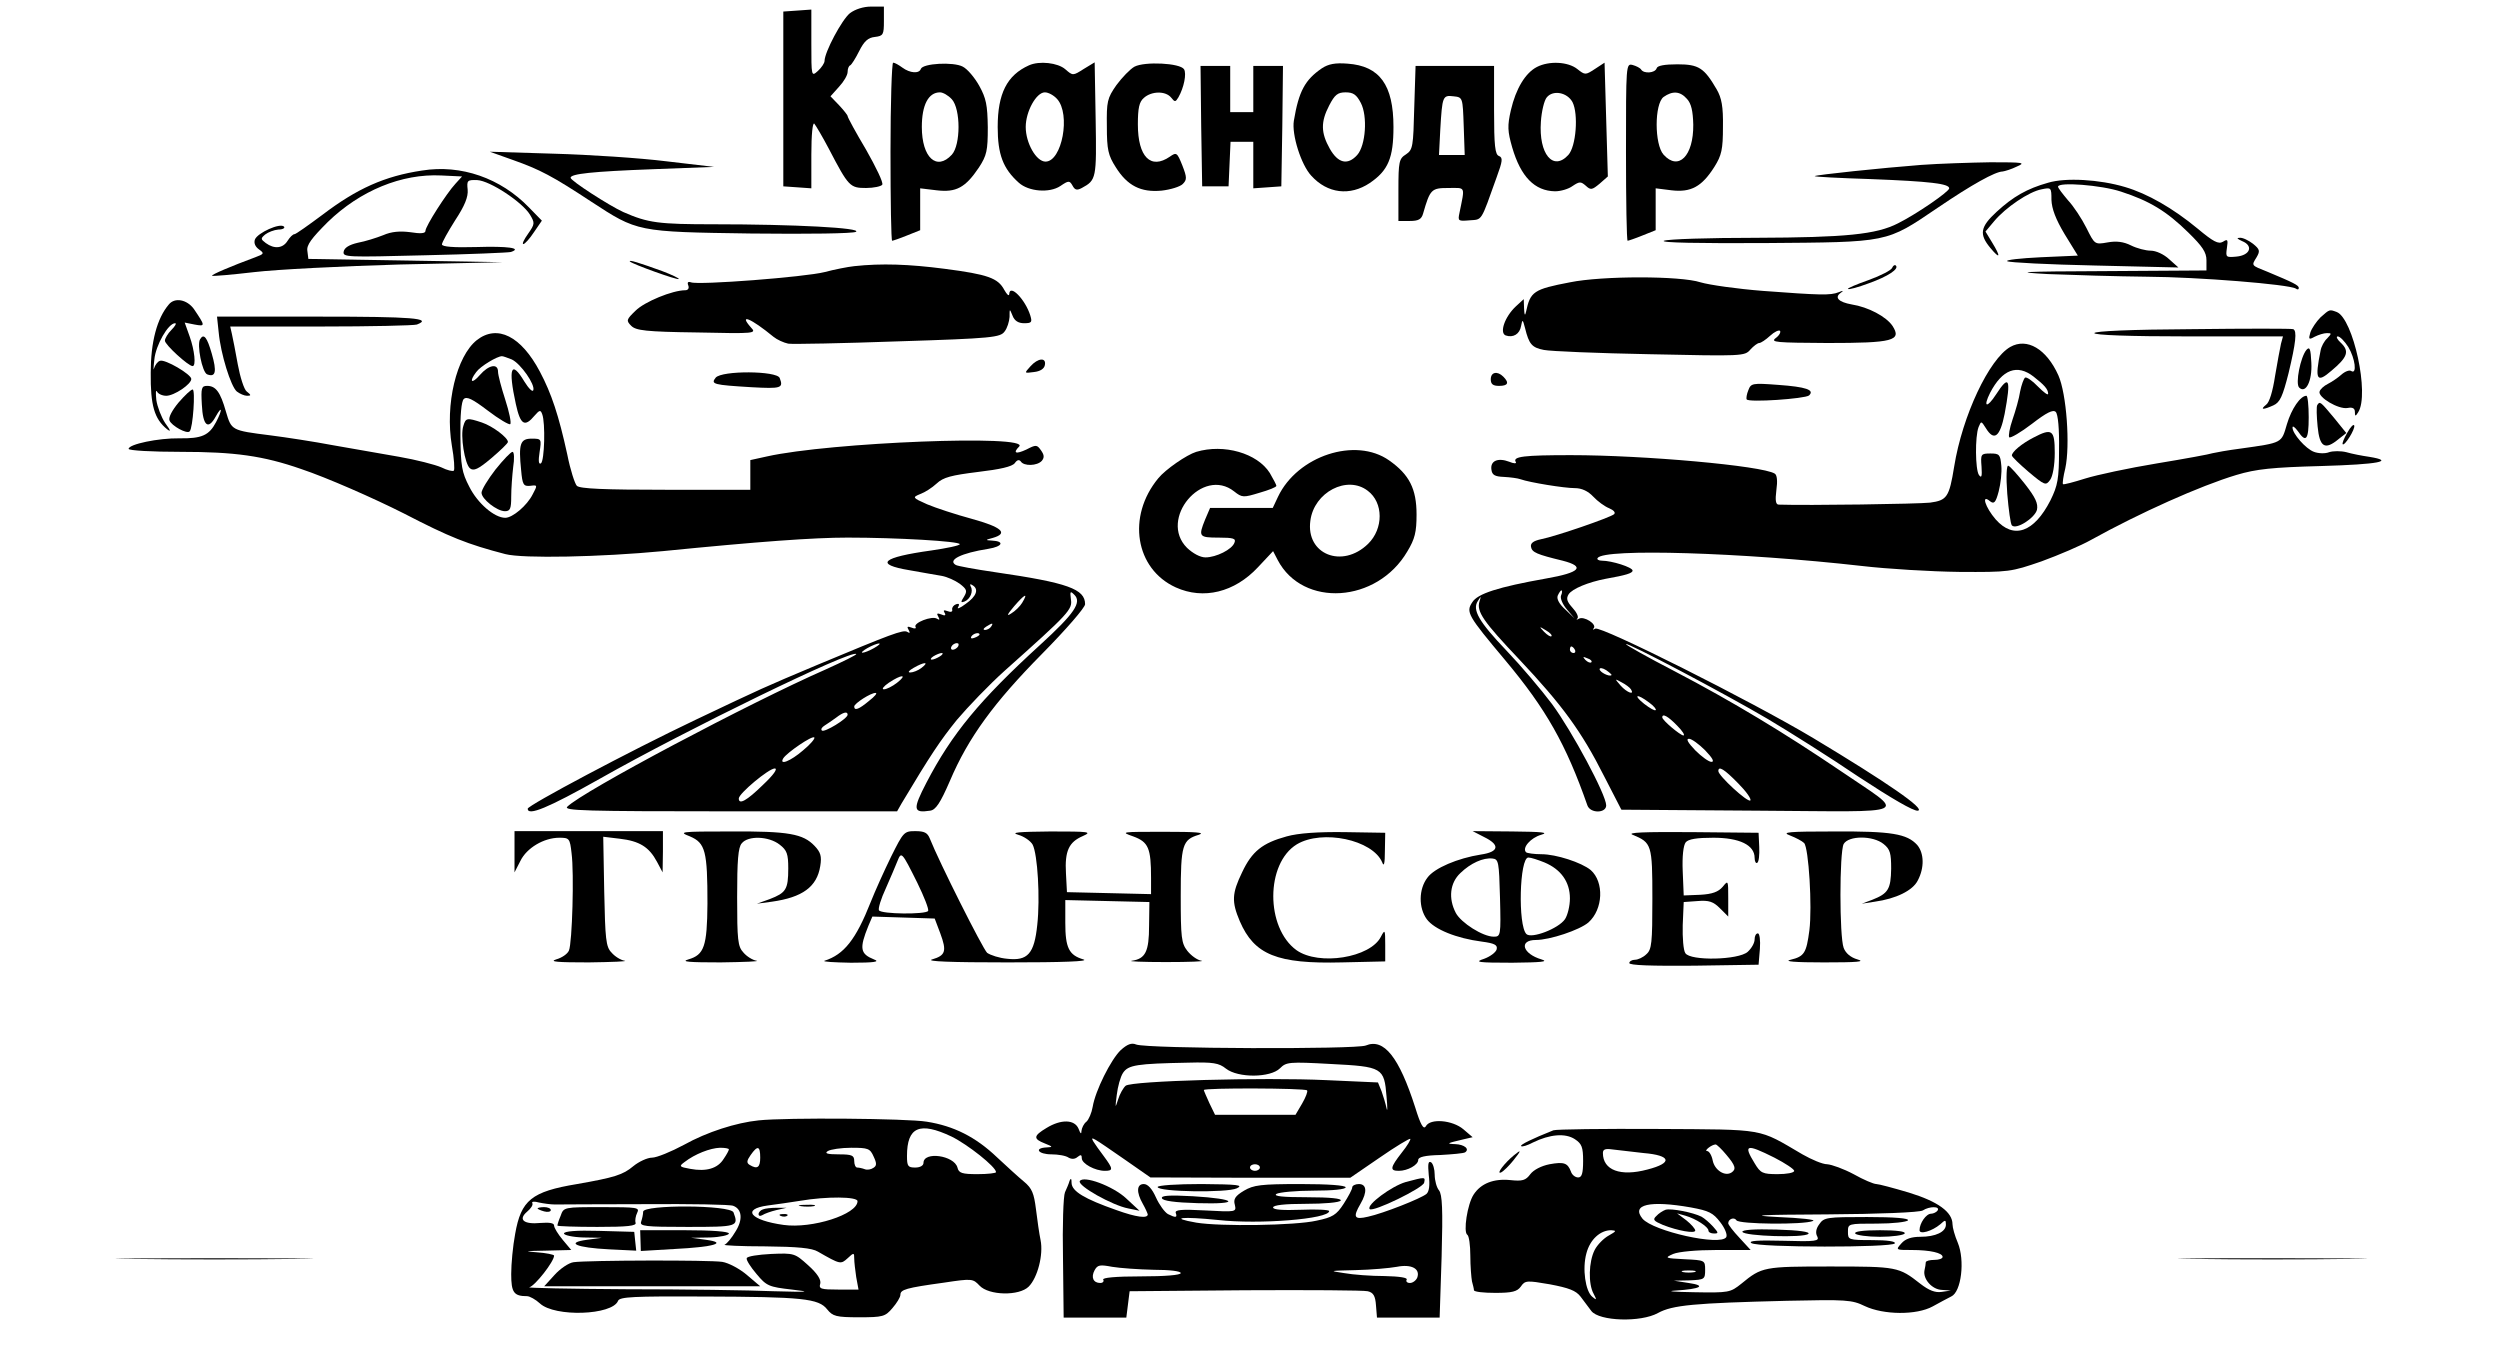<?xml version="1.0" standalone="no"?>
<!DOCTYPE svg PUBLIC "-//W3C//DTD SVG 20010904//EN"
 "http://www.w3.org/TR/2001/REC-SVG-20010904/DTD/svg10.dtd">
<svg version="1.0" xmlns="http://www.w3.org/2000/svg"
 width="758pt" height="416pt" viewBox="0 0 758 416"
 preserveAspectRatio="xMidYMid meet">

<g transform="translate(0,416) scale(0.1,-0.1)"
fill="#000000" stroke="none">
<path d="M2577 4120 c-24 -19 -77 -118 -77 -145 0 -6 -9 -20 -20 -30 -20 -18
-20 -17 -20 84 l0 102 -42 -3 -43 -3 0 -265 0 -265 43 -3 42 -3 0 102 c0 62 4
99 9 94 5 -6 25 -40 44 -76 60 -115 64 -119 113 -119 23 0 46 5 49 10 4 6 -19
53 -49 106 -31 52 -56 98 -56 102 0 3 -12 18 -26 33 l-26 27 26 29 c14 15 26
35 26 45 0 9 3 18 8 20 4 2 16 21 27 43 15 30 27 41 48 43 25 3 27 7 27 48 l0
44 -39 0 c-23 0 -48 -8 -64 -20z"/>
<path d="M2700 3700 c0 -148 2 -270 5 -270 2 0 23 7 45 16 l40 16 0 64 0 63
50 -6 c59 -7 87 8 128 69 24 37 27 51 27 122 -1 68 -5 88 -26 126 -14 25 -36
51 -50 58 -28 15 -121 10 -127 -7 -5 -15 -33 -13 -56 4 -11 8 -23 15 -28 15
-4 0 -8 -121 -8 -270z m186 159 c27 -30 27 -138 0 -168 -46 -50 -91 -9 -91 84
0 67 20 105 55 105 9 0 25 -9 36 -21z"/>
<path d="M3120 3962 c-67 -30 -95 -86 -95 -187 0 -83 16 -126 64 -169 30 -27
93 -32 126 -10 25 17 28 17 37 1 7 -13 13 -15 28 -7 44 24 45 28 42 209 l-3
172 -33 -20 c-33 -21 -33 -21 -56 -1 -23 20 -79 26 -110 12z m85 -102 c42 -46
15 -190 -35 -190 -28 0 -60 56 -60 105 0 47 32 105 58 105 11 0 27 -9 37 -20z"/>
<path d="M3440 3958 c-13 -7 -38 -33 -55 -56 -28 -40 -30 -50 -29 -125 0 -71
4 -88 27 -124 35 -56 76 -77 139 -71 27 3 56 12 64 20 13 13 13 20 -1 56 -16
40 -18 41 -38 27 -58 -40 -97 -1 -97 98 0 49 4 68 18 80 23 21 66 22 83 1 11
-14 13 -14 22 1 17 30 25 72 17 85 -12 19 -119 24 -150 8z"/>
<path d="M4008 3953 c-51 -35 -70 -69 -85 -159 -7 -42 22 -134 53 -167 49 -54
117 -62 177 -22 56 38 72 76 72 170 0 128 -42 185 -139 192 -38 3 -58 -1 -78
-14z m118 -105 c21 -40 15 -129 -11 -158 -29 -32 -58 -25 -83 19 -27 48 -28
81 -2 131 17 33 26 40 50 40 23 0 33 -7 46 -32z"/>
<path d="M4660 3957 c-35 -18 -64 -66 -79 -131 -11 -48 -10 -64 4 -113 26 -89
68 -132 130 -133 17 0 41 7 53 16 21 14 25 14 40 1 15 -14 19 -13 42 6 l25 22
-5 172 -5 173 -29 -19 c-29 -19 -30 -19 -54 0 -28 22 -85 25 -122 6z m108
-107 c18 -36 11 -134 -13 -160 -46 -50 -90 3 -83 101 2 31 10 65 18 74 19 23
62 15 78 -15z"/>
<path d="M4930 3699 c0 -148 2 -269 5 -269 2 0 23 7 45 16 l40 16 0 64 0 63
48 -6 c59 -7 92 11 130 71 22 35 26 53 26 121 1 62 -4 88 -19 114 -38 65 -54
76 -119 76 -39 0 -61 -4 -63 -12 -5 -15 -39 -17 -47 -4 -3 5 -15 11 -26 14
-20 5 -20 1 -20 -264z m185 161 c13 -14 18 -37 19 -78 1 -95 -45 -141 -90 -91
-28 31 -28 154 0 175 27 19 50 18 71 -6z"/>
<path d="M3642 3778 l3 -183 40 0 40 0 3 68 3 67 34 0 35 0 0 -71 0 -70 43 3
42 3 3 183 2 182 -45 0 -45 0 0 -70 0 -70 -35 0 -35 0 0 70 0 70 -45 0 -45 0
2 -182z"/>
<path d="M4288 3834 c-3 -118 -4 -128 -25 -142 -21 -13 -23 -22 -23 -108 l0
-94 34 0 c27 0 36 5 41 23 21 73 25 77 76 77 54 0 51 8 34 -76 -5 -24 -4 -25
31 -22 39 3 33 -6 82 131 18 49 19 59 7 64 -12 4 -15 31 -15 139 l0 134 -119
0 -119 0 -4 -126z m150 -56 l3 -88 -39 0 -39 0 4 78 c6 100 7 104 40 100 28
-3 28 -3 31 -90z"/>
<path d="M1555 3675 c82 -29 120 -49 237 -126 141 -92 138 -92 485 -97 178 -2
308 0 318 5 21 12 -187 23 -430 23 -168 0 -200 4 -275 37 -42 19 -160 95 -160
104 0 12 65 19 250 26 l185 7 -145 17 c-80 10 -233 20 -340 23 l-195 6 70 -25z"/>
<path d="M5825 3660 c-117 -9 -318 -30 -323 -34 -1 -2 75 -6 170 -9 181 -7
238 -14 238 -28 0 -10 -99 -78 -155 -106 -66 -34 -159 -43 -431 -44 -142 0
-268 -4 -279 -9 -12 -6 108 -8 305 -7 379 3 367 0 525 107 103 70 175 110 197
110 7 1 27 7 43 15 28 12 21 13 -80 13 -60 -1 -155 -4 -210 -8z"/>
<path d="M1280 3643 c-114 -17 -198 -55 -302 -134 -43 -32 -81 -59 -85 -59 -5
0 -14 -9 -21 -20 -14 -23 -40 -26 -66 -7 -16 12 -16 14 -2 26 9 7 27 14 40 15
14 0 21 5 17 9 -12 12 -80 -19 -88 -39 -4 -11 1 -22 12 -30 17 -12 16 -14 -11
-24 -73 -27 -134 -53 -131 -56 2 -2 59 3 128 11 68 8 266 18 439 23 l315 7
-295 5 -295 5 -3 24 c-3 18 12 38 62 88 98 95 224 147 344 141 l63 -3 -20 -22
c-27 -29 -91 -129 -91 -143 0 -8 -15 -9 -46 -4 -31 4 -57 2 -82 -9 -20 -8 -55
-19 -77 -23 -26 -6 -41 -15 -43 -27 -3 -17 10 -17 245 -11 136 3 254 8 262 10
36 12 -10 18 -105 15 -69 -2 -104 1 -104 8 0 6 18 38 40 73 29 44 40 71 38 93
-3 28 -1 30 29 29 39 -2 137 -67 160 -105 15 -25 15 -28 -6 -58 -12 -17 -19
-31 -14 -31 4 0 19 16 32 36 l24 35 -39 40 c-86 89 -206 131 -324 112z"/>
<path d="M6210 3606 c-64 -18 -106 -42 -156 -88 -50 -46 -54 -68 -19 -110 30
-36 32 -27 5 17 l-20 33 26 31 c35 42 106 90 144 97 29 6 30 6 30 -32 1 -27
13 -59 40 -104 l40 -65 -113 -5 c-61 -3 -107 -8 -101 -12 6 -4 125 -10 265
-13 l254 -6 -28 25 c-16 15 -40 26 -56 26 -15 0 -42 7 -60 16 -22 11 -44 14
-71 9 -39 -7 -39 -6 -64 44 -14 28 -39 66 -56 84 -16 19 -30 37 -30 41 0 15
131 5 191 -15 86 -28 138 -59 204 -124 43 -42 55 -60 55 -84 l0 -31 -307 -2
c-257 -1 -285 -3 -173 -9 74 -3 209 -7 300 -8 155 -1 430 -23 451 -36 5 -4 9
-3 9 2 0 8 -16 16 -95 49 -50 20 -49 18 -33 44 11 19 10 24 -11 41 -13 10 -31
19 -40 18 -11 0 -8 -3 7 -10 35 -14 25 -43 -17 -47 -32 -3 -33 -2 -29 26 4 26
2 28 -12 19 -14 -8 -29 0 -77 40 -75 62 -152 106 -220 126 -77 23 -180 29
-233 13z"/>
<path d="M1910 3367 c8 -8 144 -57 148 -53 2 2 -21 13 -50 24 -69 25 -104 36
-98 29z"/>
<path d="M2590 3353 c-19 -2 -60 -10 -90 -18 -59 -15 -382 -40 -405 -31 -9 3
-12 0 -8 -10 3 -8 -1 -14 -9 -14 -39 0 -124 -35 -151 -62 -28 -27 -29 -30 -13
-46 14 -14 44 -18 199 -20 178 -4 181 -3 164 15 -39 44 0 28 68 -28 11 -9 31
-18 45 -21 14 -2 164 1 333 7 287 9 310 12 323 30 8 10 14 30 15 44 0 26 0 26
9 4 6 -16 18 -23 35 -23 23 0 25 3 19 23 -15 49 -63 98 -64 65 -1 -7 -7 -1
-15 13 -19 36 -50 47 -181 64 -108 14 -191 17 -274 8z"/>
<path d="M5737 3348 c-2 -7 -35 -24 -71 -37 -37 -13 -65 -25 -63 -27 2 -3 31
5 63 17 59 21 93 44 82 54 -3 3 -8 0 -11 -7z"/>
<path d="M4760 3304 c-110 -21 -120 -28 -133 -89 -3 -14 -5 -11 -6 9 l-1 29
-24 -22 c-34 -32 -50 -80 -31 -88 23 -8 43 4 47 29 4 21 5 20 12 -7 12 -49 21
-59 57 -66 19 -4 163 -10 321 -13 281 -6 288 -6 305 14 10 11 22 20 27 20 5 0
20 10 33 22 13 12 26 18 30 15 3 -4 -2 -14 -13 -22 -17 -13 1 -14 157 -15 199
0 226 7 197 52 -19 28 -73 57 -124 65 -39 7 -53 21 -33 35 10 7 8 8 -6 2 -25
-10 -56 -9 -230 4 -77 6 -162 18 -189 26 -61 20 -298 20 -396 0z"/>
<path d="M512 3237 c-36 -42 -55 -114 -55 -207 -1 -99 11 -140 49 -171 13 -10
12 -5 -5 18 -12 18 -24 50 -27 70 -2 21 -2 32 2 26 3 -7 16 -13 28 -13 24 0
76 35 76 51 0 14 -80 61 -95 55 -7 -2 -15 -13 -18 -23 -2 -10 -2 2 1 27 4 43
42 110 63 110 5 0 0 -9 -11 -20 -11 -11 -20 -26 -20 -33 0 -12 71 -77 84 -77
11 0 6 48 -9 90 l-15 42 30 -6 c33 -6 33 -5 -2 47 -21 29 -58 36 -76 14z"/>
<path d="M7036 3198 c-13 -13 -27 -34 -31 -46 -6 -21 -5 -23 13 -13 12 6 28
11 37 11 15 0 15 -1 1 -16 -9 -8 -18 -25 -20 -37 -18 -89 -12 -100 33 -61 49
41 55 59 29 84 -12 11 -16 20 -10 20 7 0 21 -15 32 -32 21 -35 27 -84 9 -73
-5 4 -19 -1 -30 -11 -10 -9 -29 -22 -41 -28 -12 -6 -23 -16 -25 -23 -6 -17 57
-55 85 -50 15 3 22 -1 22 -12 0 -14 2 -14 10 -1 35 54 -15 284 -65 304 -22 8
-21 9 -49 -16z"/>
<path d="M663 3153 c6 -66 37 -165 55 -180 9 -7 23 -13 31 -13 13 0 13 2 -1
13 -8 6 -20 44 -27 82 -7 39 -15 80 -18 93 l-5 22 275 0 c151 0 282 3 291 6
49 19 -13 24 -295 24 l-311 0 5 -47z"/>
<path d="M6648 3162 c-187 -1 -298 -6 -298 -12 0 -6 105 -10 286 -10 l286 0
-6 -22 c-3 -13 -11 -57 -18 -98 -7 -46 -17 -80 -27 -87 -20 -16 -9 -16 22 -2
20 9 28 27 46 98 22 92 26 128 14 133 -5 2 -142 2 -305 0z"/>
<path d="M1446 3129 c-62 -49 -97 -195 -76 -320 7 -39 9 -73 6 -76 -3 -3 -20
1 -38 10 -18 8 -76 23 -128 32 -52 9 -142 25 -200 35 -58 11 -143 24 -190 30
-119 15 -118 15 -135 72 -17 60 -31 78 -57 78 -17 0 -19 -6 -16 -57 3 -64 19
-78 42 -36 20 36 21 21 1 -17 -21 -40 -43 -50 -111 -49 -64 1 -154 -18 -154
-32 0 -5 71 -9 158 -9 164 0 250 -12 365 -52 78 -26 221 -89 312 -135 139 -72
192 -93 307 -123 53 -14 290 -9 478 9 292 29 456 41 560 41 149 0 340 -11 340
-20 0 -4 -38 -12 -86 -19 -151 -21 -174 -42 -66 -60 37 -7 81 -14 97 -17 17
-3 41 -14 55 -24 22 -17 23 -22 13 -39 -11 -17 -10 -19 1 -15 18 7 28 32 19
46 -3 7 -1 8 5 4 21 -12 13 -34 -20 -57 -17 -13 -28 -17 -23 -10 5 9 3 12 -6
9 -8 -3 -13 -10 -12 -16 2 -7 -4 -9 -14 -5 -11 4 -14 3 -9 -5 5 -8 1 -10 -10
-5 -13 5 -15 3 -9 -7 5 -9 4 -11 -4 -6 -15 10 -73 -13 -65 -25 3 -5 -3 -6 -12
-2 -13 5 -15 3 -9 -7 5 -9 4 -11 -4 -6 -12 8 -50 -7 -273 -100 -164 -69 -166
-70 -368 -166 -202 -96 -510 -260 -510 -270 0 -23 61 2 219 91 263 149 763
392 777 378 3 -2 -40 -23 -93 -47 -228 -100 -736 -369 -783 -416 -12 -12 51
-14 493 -14 l507 0 13 23 c89 149 118 192 168 254 33 39 98 107 146 150 195
174 205 185 200 216 -3 24 -2 26 10 14 24 -23 1 -57 -103 -152 -184 -168 -268
-270 -345 -418 -42 -81 -41 -93 11 -85 17 2 31 23 60 90 56 132 134 238 279
385 74 75 131 141 131 151 0 46 -52 65 -272 97 -62 9 -116 19 -120 22 -26 15
16 36 99 49 43 7 50 23 10 25 -20 1 -20 2 3 8 49 14 27 33 -64 58 -48 13 -109
33 -135 44 -45 20 -45 21 -21 31 14 5 36 19 50 32 20 19 45 25 125 35 67 8
104 16 112 27 7 10 13 11 18 5 9 -15 50 -14 64 2 8 10 7 18 -3 32 -12 17 -15
17 -44 2 -32 -15 -42 -11 -22 9 37 37 -574 13 -765 -30 l-50 -11 0 -45 0 -45
-257 0 c-184 0 -260 3 -269 12 -6 6 -20 49 -29 95 -26 119 -48 185 -83 251
-57 108 -129 144 -191 96z m106 -59 c27 -13 71 -76 65 -93 -2 -7 -14 5 -27 26
-40 67 -50 42 -26 -68 14 -64 27 -71 57 -35 15 17 18 18 23 4 10 -26 7 -142
-4 -149 -7 -4 -8 8 -4 34 6 40 6 41 -24 41 -35 0 -40 -16 -32 -95 4 -45 7 -50
28 -48 22 3 22 2 7 -26 -17 -34 -61 -71 -83 -71 -33 0 -84 44 -109 94 -23 44
-26 64 -27 153 -1 64 3 106 10 113 9 9 27 0 73 -35 34 -26 65 -44 68 -41 4 3
-3 37 -15 74 -12 37 -22 75 -22 85 0 26 -28 21 -55 -10 -25 -29 -34 -21 -11 9
12 17 63 48 78 48 4 0 17 -5 30 -10z m1547 -738 c-6 -10 -21 -25 -33 -32 -15
-10 -13 -4 9 22 32 37 44 43 24 10z m-94 -72 c-3 -5 -12 -10 -18 -10 -7 0 -6
4 3 10 19 12 23 12 15 0z m-35 -24 c0 -2 -7 -7 -16 -10 -8 -3 -12 -2 -9 4 6
10 25 14 25 6z m-320 -41 c-14 -8 -29 -14 -35 -14 -5 0 1 6 15 14 14 8 30 14
35 14 6 0 -1 -6 -15 -14z m255 5 c-3 -5 -11 -10 -16 -10 -6 0 -7 5 -4 10 3 6
11 10 16 10 6 0 7 -4 4 -10z m-55 -30 c-8 -5 -19 -10 -25 -10 -5 0 -3 5 5 10
8 5 20 10 25 10 6 0 3 -5 -5 -10z m-56 -35 c-10 -8 -26 -14 -34 -14 -9 0 -4 6
10 14 33 19 49 19 24 0z m-74 -45 c-14 -11 -32 -20 -40 -20 -8 0 -1 9 15 20
39 26 58 26 25 0z m-85 -55 c-31 -26 -45 -31 -45 -17 0 9 51 42 65 41 6 0 -3
-11 -20 -24z m-65 -42 c0 -12 -71 -55 -78 -48 -4 4 0 10 8 15 8 5 24 16 35 24
22 17 35 20 35 9z m-135 -108 c-38 -33 -74 -47 -60 -24 11 17 88 70 94 63 3
-3 -12 -21 -34 -39z m-122 -105 c-49 -48 -73 -61 -73 -41 0 15 91 91 109 91
10 0 -3 -19 -36 -50z"/>
<path d="M1405 2869 c-10 -29 4 -116 20 -129 11 -9 25 -3 65 31 27 23 50 45
50 49 0 13 -46 48 -79 59 -45 15 -49 14 -56 -10z"/>
<path d="M1502 2736 c-23 -30 -42 -61 -42 -70 0 -19 47 -56 71 -56 16 0 19 8
19 44 0 24 3 64 6 90 4 25 3 46 -2 46 -5 0 -28 -24 -52 -54z"/>
<path d="M607 3132 c-11 -16 6 -101 21 -107 26 -10 30 8 14 63 -14 49 -24 62
-35 44z"/>
<path d="M6095 3108 c-64 -37 -145 -208 -170 -363 -15 -93 -22 -102 -73 -109
-35 -4 -371 -9 -459 -6 -9 0 -11 13 -7 44 4 28 2 46 -5 50 -38 24 -397 56
-618 56 -142 0 -178 -4 -167 -21 3 -5 -6 -5 -20 1 -34 13 -58 3 -54 -24 2 -16
10 -21 38 -22 19 -1 42 -4 50 -7 28 -10 133 -27 165 -27 21 0 40 -9 56 -26 13
-14 35 -30 48 -35 14 -6 20 -13 15 -18 -11 -10 -176 -67 -222 -76 -23 -5 -32
-12 -30 -23 3 -17 18 -23 96 -42 70 -18 53 -36 -50 -54 -146 -26 -208 -46
-224 -72 -20 -30 -14 -40 100 -176 123 -147 184 -254 249 -440 9 -25 57 -24
57 0 0 32 -103 224 -164 307 -33 44 -95 117 -138 162 -84 88 -105 124 -87 151
10 16 10 15 5 -1 -10 -31 11 -61 121 -177 129 -137 188 -217 257 -354 l52
-101 415 -3 c480 -3 451 -17 249 121 -170 115 -327 210 -503 302 -81 42 -147
79 -147 82 0 8 303 -152 430 -227 64 -38 188 -116 275 -175 99 -65 167 -105
180 -103 25 4 -94 86 -317 220 -189 113 -644 341 -661 332 -7 -4 -9 -4 -5 1
11 12 -29 38 -45 29 -6 -4 -9 -3 -4 1 4 5 -3 19 -15 32 -17 19 -20 28 -12 41
11 17 60 37 112 47 62 11 82 17 82 25 0 10 -63 30 -93 30 -10 0 -16 4 -13 8
18 30 439 17 801 -24 77 -9 210 -17 295 -18 152 -1 157 0 250 32 52 19 120 48
150 65 148 82 331 164 441 197 60 18 109 23 257 27 174 5 226 15 145 28 -21 3
-52 9 -69 14 -16 4 -40 4 -52 0 -12 -5 -33 -4 -46 1 -25 9 -66 56 -65 74 0 6
7 1 16 -11 25 -37 33 -27 33 42 0 36 -3 65 -7 65 -18 0 -45 -39 -59 -86 -17
-58 -12 -56 -140 -74 -39 -5 -77 -12 -85 -14 -8 -3 -84 -17 -169 -31 -85 -14
-183 -35 -218 -46 -35 -11 -65 -19 -67 -17 -2 2 1 24 7 48 15 69 4 226 -21
282 -36 80 -95 115 -146 86z m71 -90 c32 -25 44 -38 44 -52 0 -6 -14 5 -31 22
-17 18 -35 30 -39 27 -4 -3 -11 -22 -15 -42 -3 -21 -14 -59 -23 -85 -9 -26
-13 -50 -10 -54 4 -3 35 15 69 41 44 34 64 44 72 36 7 -7 11 -52 10 -114 0
-90 -4 -109 -26 -154 -50 -98 -112 -119 -166 -58 -32 37 -45 79 -17 55 12 -9
17 -4 26 30 6 23 10 58 8 78 -3 34 -6 37 -33 37 -29 0 -30 -2 -27 -40 2 -30 0
-36 -8 -25 -11 17 -12 116 -1 145 8 19 8 19 22 -3 25 -41 43 -27 57 43 20 107
14 121 -26 59 -28 -43 -40 -39 -18 5 37 71 82 88 132 49z m-1433 -664 c-3 -8
5 -27 18 -42 l23 -27 -28 27 c-18 16 -27 32 -23 42 4 9 9 16 11 16 3 0 3 -7
-1 -16z m-29 -123 c-2 -3 -12 3 -22 13 -16 17 -16 18 5 5 12 -7 20 -15 17 -18z
m71 -41 c3 -5 1 -10 -4 -10 -6 0 -11 5 -11 10 0 6 2 10 4 10 3 0 8 -4 11 -10z
m50 -38 c-3 -3 -11 0 -18 7 -9 10 -8 11 6 5 10 -3 15 -9 12 -12z m61 -39 c-6
-6 -36 9 -36 18 0 5 9 4 20 -3 10 -7 18 -14 16 -15z m59 -43 c12 -19 -12 -10
-31 11 -19 22 -19 22 3 10 12 -6 25 -16 28 -21z m55 -40 c14 -10 23 -21 20
-23 -3 -3 -18 6 -35 19 -35 28 -22 32 15 4z m85 -70 c16 -16 25 -30 19 -30
-10 1 -64 46 -64 55 0 13 18 3 45 -25z m85 -75 c22 -23 29 -35 19 -35 -8 0
-30 16 -49 35 -22 23 -29 35 -19 35 8 0 30 -16 49 -35z m100 -100 c24 -24 41
-48 37 -52 -8 -7 -97 75 -97 89 0 17 18 6 60 -37z"/>
<path d="M6165 2833 c-35 -18 -65 -43 -65 -54 0 -4 23 -26 51 -50 49 -41 52
-42 65 -24 8 11 14 44 14 82 0 70 -8 76 -65 46z"/>
<path d="M6086 2663 c4 -48 10 -92 14 -96 13 -14 69 22 76 47 4 19 -4 37 -36
78 -23 29 -46 55 -51 56 -5 2 -7 -33 -3 -85z"/>
<path d="M6993 3099 c-18 -22 -34 -102 -22 -114 20 -20 40 20 37 75 -2 43 -5
50 -15 39z"/>
<path d="M3124 3049 c-19 -21 -19 -21 11 -17 19 2 31 10 33 21 5 24 -21 22
-44 -4z"/>
<path d="M2170 3015 c-16 -20 -7 -22 108 -29 91 -5 98 -3 86 28 -9 22 -175 23
-194 1z"/>
<path d="M4520 3010 c0 -15 7 -20 25 -20 27 0 32 9 13 28 -18 18 -38 14 -38
-8z"/>
<path d="M5301 2977 c-5 -12 -7 -25 -5 -28 6 -10 177 2 189 12 18 17 -10 26
-93 32 -79 6 -83 5 -91 -16z"/>
<path d="M541 2939 c-19 -23 -31 -45 -27 -54 6 -16 53 -42 61 -33 10 9 18 128
9 127 -5 0 -24 -18 -43 -40z"/>
<path d="M7026 2932 c-3 -5 -2 -34 1 -65 6 -63 22 -73 64 -38 l23 18 -38 47
c-41 49 -42 50 -50 38z"/>
<path d="M7117 2848 c-10 -17 -16 -32 -14 -35 6 -6 39 47 35 57 -2 5 -11 -4
-21 -22z"/>
<path d="M3627 2790 c-29 -9 -93 -53 -115 -80 -96 -116 -70 -275 53 -331 84
-38 178 -15 249 61 l46 49 14 -27 c76 -145 301 -131 393 26 23 38 28 59 28
112 0 78 -22 121 -83 164 -102 72 -278 14 -337 -110 l-16 -34 -95 0 -95 0 -15
-35 c-21 -52 -19 -55 41 -55 45 0 53 -3 48 -15 -7 -21 -56 -45 -88 -45 -16 0
-38 12 -56 29 -87 87 47 247 143 171 24 -19 28 -19 77 -4 28 8 51 17 51 21 0
3 -9 20 -20 39 -38 60 -139 89 -223 64z m520 -118 c48 -36 48 -115 1 -161 -78
-76 -189 -32 -175 70 11 87 112 139 174 91z"/>
<path d="M1560 1578 l0 -63 18 35 c19 39 71 70 118 70 30 0 32 -2 37 -47 8
-60 2 -272 -8 -295 -4 -10 -21 -22 -39 -27 -22 -7 5 -9 99 -9 72 1 120 3 109
5 -12 2 -30 13 -40 25 -17 17 -19 41 -22 185 l-3 166 50 -6 c60 -7 89 -25 113
-70 l17 -32 1 63 0 62 -225 0 -225 0 0 -62z"/>
<path d="M2092 1624 c47 -20 53 -45 53 -204 -1 -130 -10 -155 -58 -169 -24 -7
2 -9 98 -9 72 1 120 3 109 5 -12 2 -30 13 -40 25 -17 18 -19 38 -19 168 0 110
3 151 14 163 19 24 82 22 115 -4 22 -17 26 -28 26 -72 0 -64 -7 -74 -56 -93
l-39 -14 45 6 c93 13 137 45 147 108 5 30 1 42 -17 61 -35 37 -79 45 -255 44
-154 0 -159 -1 -123 -15z"/>
<path d="M2702 1563 c-21 -43 -49 -105 -62 -138 -45 -114 -81 -159 -140 -178
-8 -3 28 -5 80 -6 72 0 89 3 70 10 -42 17 -45 33 -17 102 l12 28 95 -3 94 -3
17 -45 c20 -54 16 -67 -25 -79 -20 -6 56 -9 229 -9 168 0 249 3 230 9 -44 13
-55 35 -55 111 l0 69 128 -3 127 -3 -1 -72 c0 -78 -11 -100 -52 -106 -15 -2
32 -4 103 -4 72 0 120 2 108 4 -13 2 -32 16 -43 30 -18 23 -20 40 -20 167 0
155 5 170 55 185 21 7 -10 9 -105 9 -131 0 -134 0 -94 -14 46 -17 54 -35 54
-126 l0 -49 -127 3 -128 3 -3 57 c-4 68 9 95 51 113 29 13 21 14 -98 14 -97
-1 -122 -3 -98 -10 18 -5 38 -19 44 -30 15 -29 23 -162 14 -243 -9 -88 -29
-110 -91 -103 -24 2 -51 11 -61 18 -13 12 -145 274 -174 347 -7 17 -16 22 -44
22 -34 0 -36 -3 -73 -77z m79 -79 c21 -43 36 -81 33 -86 -7 -11 -142 -10 -149
2 -3 5 6 35 21 67 14 32 30 69 35 82 12 30 13 29 60 -65z"/>
<path d="M3901 1624 c-73 -20 -105 -45 -135 -109 -31 -64 -32 -89 -7 -148 44
-102 113 -130 310 -125 l131 3 0 50 c0 47 -1 48 -13 25 -32 -64 -188 -89 -256
-41 -94 68 -94 263 1 321 77 46 230 14 259 -55 5 -14 8 -4 8 35 l1 55 -123 2
c-81 1 -140 -3 -176 -13z"/>
<path d="M4500 1622 c49 -24 45 -45 -10 -53 -70 -11 -141 -41 -162 -70 -27
-35 -27 -92 -2 -126 23 -31 90 -58 167 -68 38 -5 48 -10 45 -23 -2 -9 -19 -22
-38 -29 -31 -10 -21 -12 85 -12 88 1 112 3 89 10 -58 17 -70 59 -17 59 42 0
132 30 159 53 45 40 48 123 7 159 -28 23 -105 48 -149 48 -22 0 -44 3 -47 6
-13 13 14 44 46 53 24 7 4 9 -88 10 l-120 1 35 -18z m48 -184 c3 -115 2 -118
-19 -118 -33 0 -99 42 -115 72 -23 44 -18 91 14 121 31 30 69 47 97 44 19 -2
20 -10 23 -119z m135 107 c50 -21 77 -59 77 -109 0 -23 -7 -51 -15 -63 -20
-29 -102 -60 -117 -45 -26 26 -21 232 6 232 8 0 29 -7 49 -15z"/>
<path d="M4950 1629 c58 -24 60 -29 60 -194 0 -134 -2 -154 -18 -168 -10 -10
-26 -17 -35 -17 -9 0 -17 -5 -17 -10 0 -7 68 -9 196 -8 l196 3 4 48 c2 26 -1
47 -6 47 -6 0 -10 -8 -10 -18 0 -11 -9 -27 -21 -38 -28 -25 -174 -28 -189 -4
-6 8 -9 47 -8 85 l3 70 42 3 c35 3 48 -2 68 -22 l25 -25 0 56 c0 54 0 55 -17
34 -13 -15 -31 -22 -68 -24 l-50 -2 -3 73 c-2 46 2 79 9 88 8 10 34 14 84 14
79 0 125 -22 125 -61 0 -11 4 -18 8 -15 5 3 7 24 6 48 l-2 43 -203 2 c-144 1
-197 -1 -179 -8z"/>
<path d="M5427 1627 c18 -7 37 -17 43 -23 14 -14 25 -194 16 -265 -9 -68 -15
-79 -57 -89 -22 -5 12 -8 101 -8 101 0 127 2 102 9 -21 6 -36 19 -42 35 -13
34 -13 290 0 315 15 26 89 26 121 0 20 -16 23 -28 23 -75 -1 -62 -9 -75 -57
-94 l-32 -12 39 6 c65 9 116 34 131 65 20 38 19 82 -2 107 -31 34 -78 42 -252
41 -139 0 -161 -2 -134 -12z"/>
<path d="M3398 976 c-30 -29 -77 -123 -85 -172 -3 -18 -12 -39 -19 -45 -8 -6
-14 -19 -15 -28 0 -11 -3 -9 -9 7 -12 28 -53 29 -97 2 -40 -24 -41 -33 -5 -47
25 -10 25 -11 5 -12 -39 -2 -25 -21 15 -21 20 0 44 -4 52 -10 9 -5 19 -5 27 2
10 8 13 7 13 -4 0 -16 40 -38 70 -38 26 0 25 6 -3 44 -13 17 -27 37 -32 45
-10 18 -4 14 97 -56 l76 -53 303 -1 303 0 89 61 c49 34 91 59 93 57 2 -2 -9
-21 -26 -42 -35 -45 -37 -55 -9 -55 27 0 59 18 59 33 0 9 21 14 67 15 36 2 70
5 75 8 15 10 -2 24 -30 25 -29 1 -24 3 23 14 l30 7 -28 24 c-33 28 -101 34
-114 9 -7 -11 -16 5 -32 57 -49 153 -95 211 -150 188 -30 -12 -661 -10 -696 3
-14 6 -27 1 -47 -17z m319 -56 c37 -29 135 -28 164 1 19 19 27 20 154 13 157
-8 162 -11 169 -99 3 -33 3 -49 0 -35 -3 14 -10 37 -15 51 l-11 27 -156 7
c-191 9 -591 -2 -609 -17 -7 -6 -18 -25 -23 -42 -9 -28 -9 -26 -4 14 3 25 11
55 19 67 16 24 41 28 198 31 75 2 93 -1 114 -18z m246 -66 c3 -3 -4 -21 -15
-40 l-20 -34 -122 0 -122 0 -17 35 c-9 20 -17 38 -17 40 0 7 306 6 313 -1z
m-143 -234 c0 -5 -7 -10 -15 -10 -8 0 -15 5 -15 10 0 6 7 10 15 10 8 0 15 -4
15 -10z"/>
<path d="M2300 763 c-68 -7 -156 -35 -226 -74 -39 -21 -83 -39 -97 -39 -14 0
-40 -12 -57 -26 -31 -26 -56 -34 -170 -54 -139 -23 -170 -49 -188 -151 -7 -37
-12 -91 -12 -122 0 -56 8 -67 48 -67 8 0 26 -10 39 -22 45 -42 220 -36 237 8
5 12 47 14 258 13 302 -1 350 -6 376 -39 17 -21 27 -24 97 -24 72 0 79 2 101
28 13 15 24 33 24 40 0 16 16 21 132 37 86 13 88 12 108 -9 28 -30 120 -32
149 -3 27 27 45 97 36 141 -4 19 -10 61 -14 94 -6 48 -12 63 -36 83 -17 14
-53 47 -82 74 -65 62 -131 95 -213 108 -59 10 -426 13 -510 4z m585 -49 c49
-24 135 -92 135 -108 0 -3 -25 -6 -56 -6 -47 0 -57 3 -61 20 -10 37 -103 50
-103 14 0 -8 -10 -14 -25 -14 -22 0 -25 4 -25 35 0 88 38 105 135 59z m-675
-39 c0 -3 -7 -16 -16 -29 -18 -29 -53 -39 -101 -30 -34 6 -35 8 -17 21 31 24
77 42 107 43 15 0 27 -2 27 -5z m95 -25 c0 -30 -9 -36 -32 -22 -10 6 -9 13 3
30 21 30 29 28 29 -8z m344 3 c10 -21 9 -28 -1 -34 -7 -5 -19 -7 -26 -4 -8 3
-18 5 -23 5 -5 0 -9 9 -9 20 0 17 -7 20 -47 20 -35 0 -44 3 -33 10 8 5 40 10
71 10 51 0 57 -2 68 -27z m-49 -135 c0 -40 -138 -84 -224 -72 -101 14 -129 48
-48 59 26 3 70 10 97 14 82 14 175 13 175 -1z m-918 -10 c13 0 136 1 274 1
138 1 258 -1 267 -5 27 -10 30 -42 7 -78 -11 -19 -26 -37 -33 -40 -7 -2 49 -5
123 -5 98 -1 142 -5 160 -16 68 -39 69 -39 90 -20 19 18 20 17 20 -1 0 -10 3
-36 6 -56 l7 -38 -61 0 c-53 0 -60 2 -55 18 3 12 -9 31 -37 56 -40 36 -42 37
-112 34 -39 -2 -73 -7 -74 -13 -2 -5 12 -27 30 -48 30 -36 37 -39 107 -47 61
-7 52 -8 -56 -5 -71 3 -272 6 -445 6 -173 1 -306 4 -295 6 17 4 75 78 75 96 0
3 -24 8 -52 10 -42 3 -36 4 25 5 l79 2 -26 31 c-14 17 -26 36 -26 43 0 8 -14
10 -41 8 -51 -5 -69 10 -41 34 12 10 19 21 16 26 -3 5 6 6 20 2 14 -3 36 -6
48 -6z"/>
<path d="M2428 503 c12 -2 30 -2 40 0 9 3 -1 5 -23 4 -22 0 -30 -2 -17 -4z"/>
<path d="M2313 493 c-7 -2 -13 -9 -13 -14 0 -6 5 -7 12 -3 6 4 25 11 42 15
l31 7 -30 0 c-16 0 -36 -2 -42 -5z"/>
<path d="M2368 473 c7 -3 16 -2 19 1 4 3 -2 6 -13 5 -11 0 -14 -3 -6 -6z"/>
<path d="M1630 496 c0 -2 9 -6 20 -9 11 -3 20 -1 20 4 0 5 -9 9 -20 9 -11 0
-20 -2 -20 -4z"/>
<path d="M1700 474 c-6 -14 -10 -27 -10 -30 0 -2 54 -4 121 -4 92 0 120 3 116
13 -2 6 0 20 5 30 8 16 0 17 -107 17 -115 0 -116 0 -125 -26z"/>
<path d="M1950 486 c0 -8 -3 -21 -6 -30 -5 -14 11 -16 140 -16 153 0 156 1
140 44 -9 23 -274 24 -274 2z"/>
<path d="M1710 420 c0 -5 26 -11 58 -12 l57 -1 -45 -6 c-67 -9 -33 -24 67 -29
l82 -4 -3 28 -3 29 -107 3 c-68 2 -106 -1 -106 -8z"/>
<path d="M1942 399 l1 -32 101 6 c121 6 164 19 96 28 l-45 6 58 1 c31 1 57 7
57 12 0 6 -51 10 -134 10 l-135 0 1 -31z"/>
<path d="M1739 333 c-15 -2 -41 -20 -58 -39 l-31 -34 327 0 328 0 -40 34 c-22
19 -56 37 -75 40 -38 6 -409 5 -451 -1z"/>
<path d="M4710 733 c-65 -26 -102 -44 -98 -48 3 -3 19 2 36 11 51 25 98 29
127 10 21 -14 25 -24 25 -66 0 -38 -4 -50 -15 -50 -9 0 -19 8 -22 18 -10 26
-21 30 -65 22 -25 -5 -48 -17 -58 -30 -14 -19 -24 -22 -61 -18 -50 5 -89 -10
-111 -44 -19 -29 -32 -114 -19 -122 5 -3 9 -32 9 -63 0 -32 3 -67 5 -78 3 -11
6 -23 6 -27 1 -5 30 -8 65 -8 51 0 66 4 77 19 13 19 18 19 88 7 58 -11 79 -19
93 -37 10 -13 25 -33 33 -44 24 -31 150 -35 202 -6 44 24 108 30 391 37 180 4
197 3 236 -16 57 -27 157 -28 206 -1 19 11 45 24 56 30 31 14 42 110 20 163
-9 21 -16 46 -16 56 0 37 -44 69 -132 96 -47 14 -92 26 -99 26 -8 0 -39 13
-69 30 -30 16 -66 29 -80 30 -14 0 -47 14 -75 30 -137 80 -107 75 -440 77
-165 1 -307 -1 -315 -4z m524 -74 c28 -33 31 -44 16 -54 -20 -13 -51 7 -57 36
-3 16 -11 29 -17 29 -11 0 14 20 26 20 3 0 18 -14 32 -31z m-251 5 c84 -7 90
-30 12 -50 -82 -22 -135 -2 -135 50 0 11 7 14 28 11 15 -2 58 -7 95 -11z m397
-14 c33 -17 60 -35 60 -40 0 -6 -23 -10 -50 -10 -46 0 -52 3 -70 33 -35 57
-26 60 60 17z m-253 -151 c54 -10 67 -16 89 -45 14 -18 22 -38 18 -45 -17 -28
-222 18 -254 56 -35 43 22 56 147 34z m748 -9 c-3 -5 -13 -10 -20 -10 -15 0
-35 -29 -35 -50 0 -14 38 -3 63 18 15 14 17 14 17 -1 0 -22 -31 -37 -78 -37
-26 0 -45 -6 -57 -20 -18 -20 -17 -20 31 -20 57 0 94 -9 94 -21 0 -5 -11 -9
-25 -9 -14 0 -25 -3 -26 -7 0 -5 -2 -16 -4 -25 -5 -26 23 -58 53 -59 l27 -2
-28 -4 c-19 -3 -38 4 -65 25 -65 51 -70 52 -272 52 -202 0 -208 -1 -270 -52
-34 -27 -37 -28 -145 -26 -60 1 -85 3 -55 5 77 5 95 15 40 23 l-45 7 48 1 c45
2 47 3 47 32 0 29 -1 29 -62 32 -60 3 -62 4 -35 16 17 7 71 12 131 12 l104 0
-34 37 c-19 20 -34 40 -34 44 0 13 18 20 25 9 7 -12 204 -14 232 -2 10 4 -36
9 -107 12 -93 5 -54 7 150 8 156 1 281 6 290 12 20 13 53 13 45 0z m-997 -76
c-15 -8 -35 -28 -43 -44 -18 -35 -20 -103 -3 -133 10 -19 9 -20 -4 -9 -21 17
-31 85 -18 132 11 42 42 70 75 70 17 -1 16 -3 -7 -16z m260 -111 c-10 -2 -26
-2 -35 0 -10 3 -2 5 17 5 19 0 27 -2 18 -5z"/>
<path d="M5050 492 c-8 -3 -21 -11 -28 -19 -12 -11 -8 -15 20 -27 46 -18 98
-27 98 -17 0 5 -12 19 -27 31 l-28 21 25 -7 c32 -9 70 -34 70 -45 0 -5 7 -9
17 -9 14 0 14 2 -3 21 -10 11 -26 25 -35 30 -26 13 -92 26 -109 21z"/>
<path d="M5516 448 c-10 -13 -12 -27 -6 -37 7 -14 -4 -16 -103 -13 -78 2 -107
0 -97 -7 20 -14 427 -14 435 -1 4 6 -22 10 -68 10 -73 0 -74 1 -74 25 0 25 0
25 88 25 48 0 91 5 94 10 4 6 -40 10 -124 10 -122 0 -131 -1 -145 -22z"/>
<path d="M5283 425 c5 -13 187 -19 200 -6 6 6 -28 11 -97 13 -68 2 -105 -1
-103 -7z"/>
<path d="M5625 420 c3 -5 37 -10 75 -10 38 0 72 5 75 10 4 6 -23 10 -75 10
-52 0 -79 -4 -75 -10z"/>
<path d="M4590 657 c-28 -23 -55 -58 -39 -52 8 4 24 20 37 36 25 31 26 36 2
16z"/>
<path d="M4332 597 c4 -31 1 -50 -7 -57 -17 -14 -131 -59 -177 -69 -42 -10
-47 -2 -23 39 21 36 19 60 -5 60 -11 0 -20 -5 -20 -10 0 -6 -12 -28 -26 -50
-22 -34 -34 -41 -82 -51 -65 -15 -293 -18 -365 -6 -85 15 -43 19 66 8 125 -14
337 3 337 27 0 4 -38 6 -85 4 -56 -2 -85 0 -85 7 0 7 35 11 99 11 56 0 103 4
106 10 4 6 -32 10 -102 10 -73 0 -103 3 -93 10 8 5 59 10 113 10 58 0 97 4 97
10 0 6 -52 10 -137 10 -121 0 -142 -3 -171 -20 -27 -16 -33 -26 -28 -43 5 -22
4 -22 -90 -17 -73 4 -93 2 -89 -8 5 -14 0 -15 -24 -3 -10 6 -26 28 -36 50 -12
27 -25 41 -37 41 -22 0 -23 -25 -3 -60 8 -14 14 -28 15 -32 0 -13 -34 -9 -95
13 -97 34 -135 57 -136 82 0 14 -2 16 -6 7 -2 -8 -9 -24 -14 -35 -5 -11 -8
-101 -6 -200 l2 -180 95 0 95 0 5 40 5 40 350 3 c193 1 360 0 372 -3 17 -4 23
-14 25 -43 l3 -37 95 0 95 0 6 185 c4 144 2 188 -8 201 -7 8 -13 30 -13 47 0
17 -5 34 -11 38 -9 5 -10 -6 -7 -39z m-834 -287 c48 0 82 -4 82 -10 0 -6 -47
-10 -121 -10 -77 0 -118 -4 -114 -10 3 -5 -1 -10 -9 -10 -21 0 -29 17 -17 39
9 16 16 17 53 10 24 -4 80 -8 126 -9z m799 -24 c-4 -9 -14 -16 -22 -16 -9 0
-13 5 -10 10 4 6 -21 10 -67 11 -40 0 -95 4 -123 9 -47 7 -45 7 35 9 47 1 103
6 125 10 45 9 72 -6 62 -33z"/>
<path d="M3274 579 c-8 -14 99 -74 147 -83 l34 -7 -41 38 c-40 37 -129 70
-140 52z"/>
<path d="M4262 576 c-42 -12 -121 -70 -109 -82 10 -10 162 64 165 80 4 18 4
18 -56 2z"/>
<path d="M3510 561 c0 -15 211 -18 240 -4 21 10 4 12 -107 13 -76 0 -133 -4
-133 -9z"/>
<path d="M3523 527 c2 -8 39 -13 108 -15 132 -4 121 13 -14 21 -73 4 -97 2
-94 -6z"/>
<path d="M408 343 c133 -2 351 -2 485 0 133 1 24 2 -243 2 -267 0 -376 -1
-242 -2z"/>
<path d="M6658 343 c127 -2 337 -2 465 0 127 1 23 2 -233 2 -256 0 -360 -1
-232 -2z"/>
</g>
</svg>
